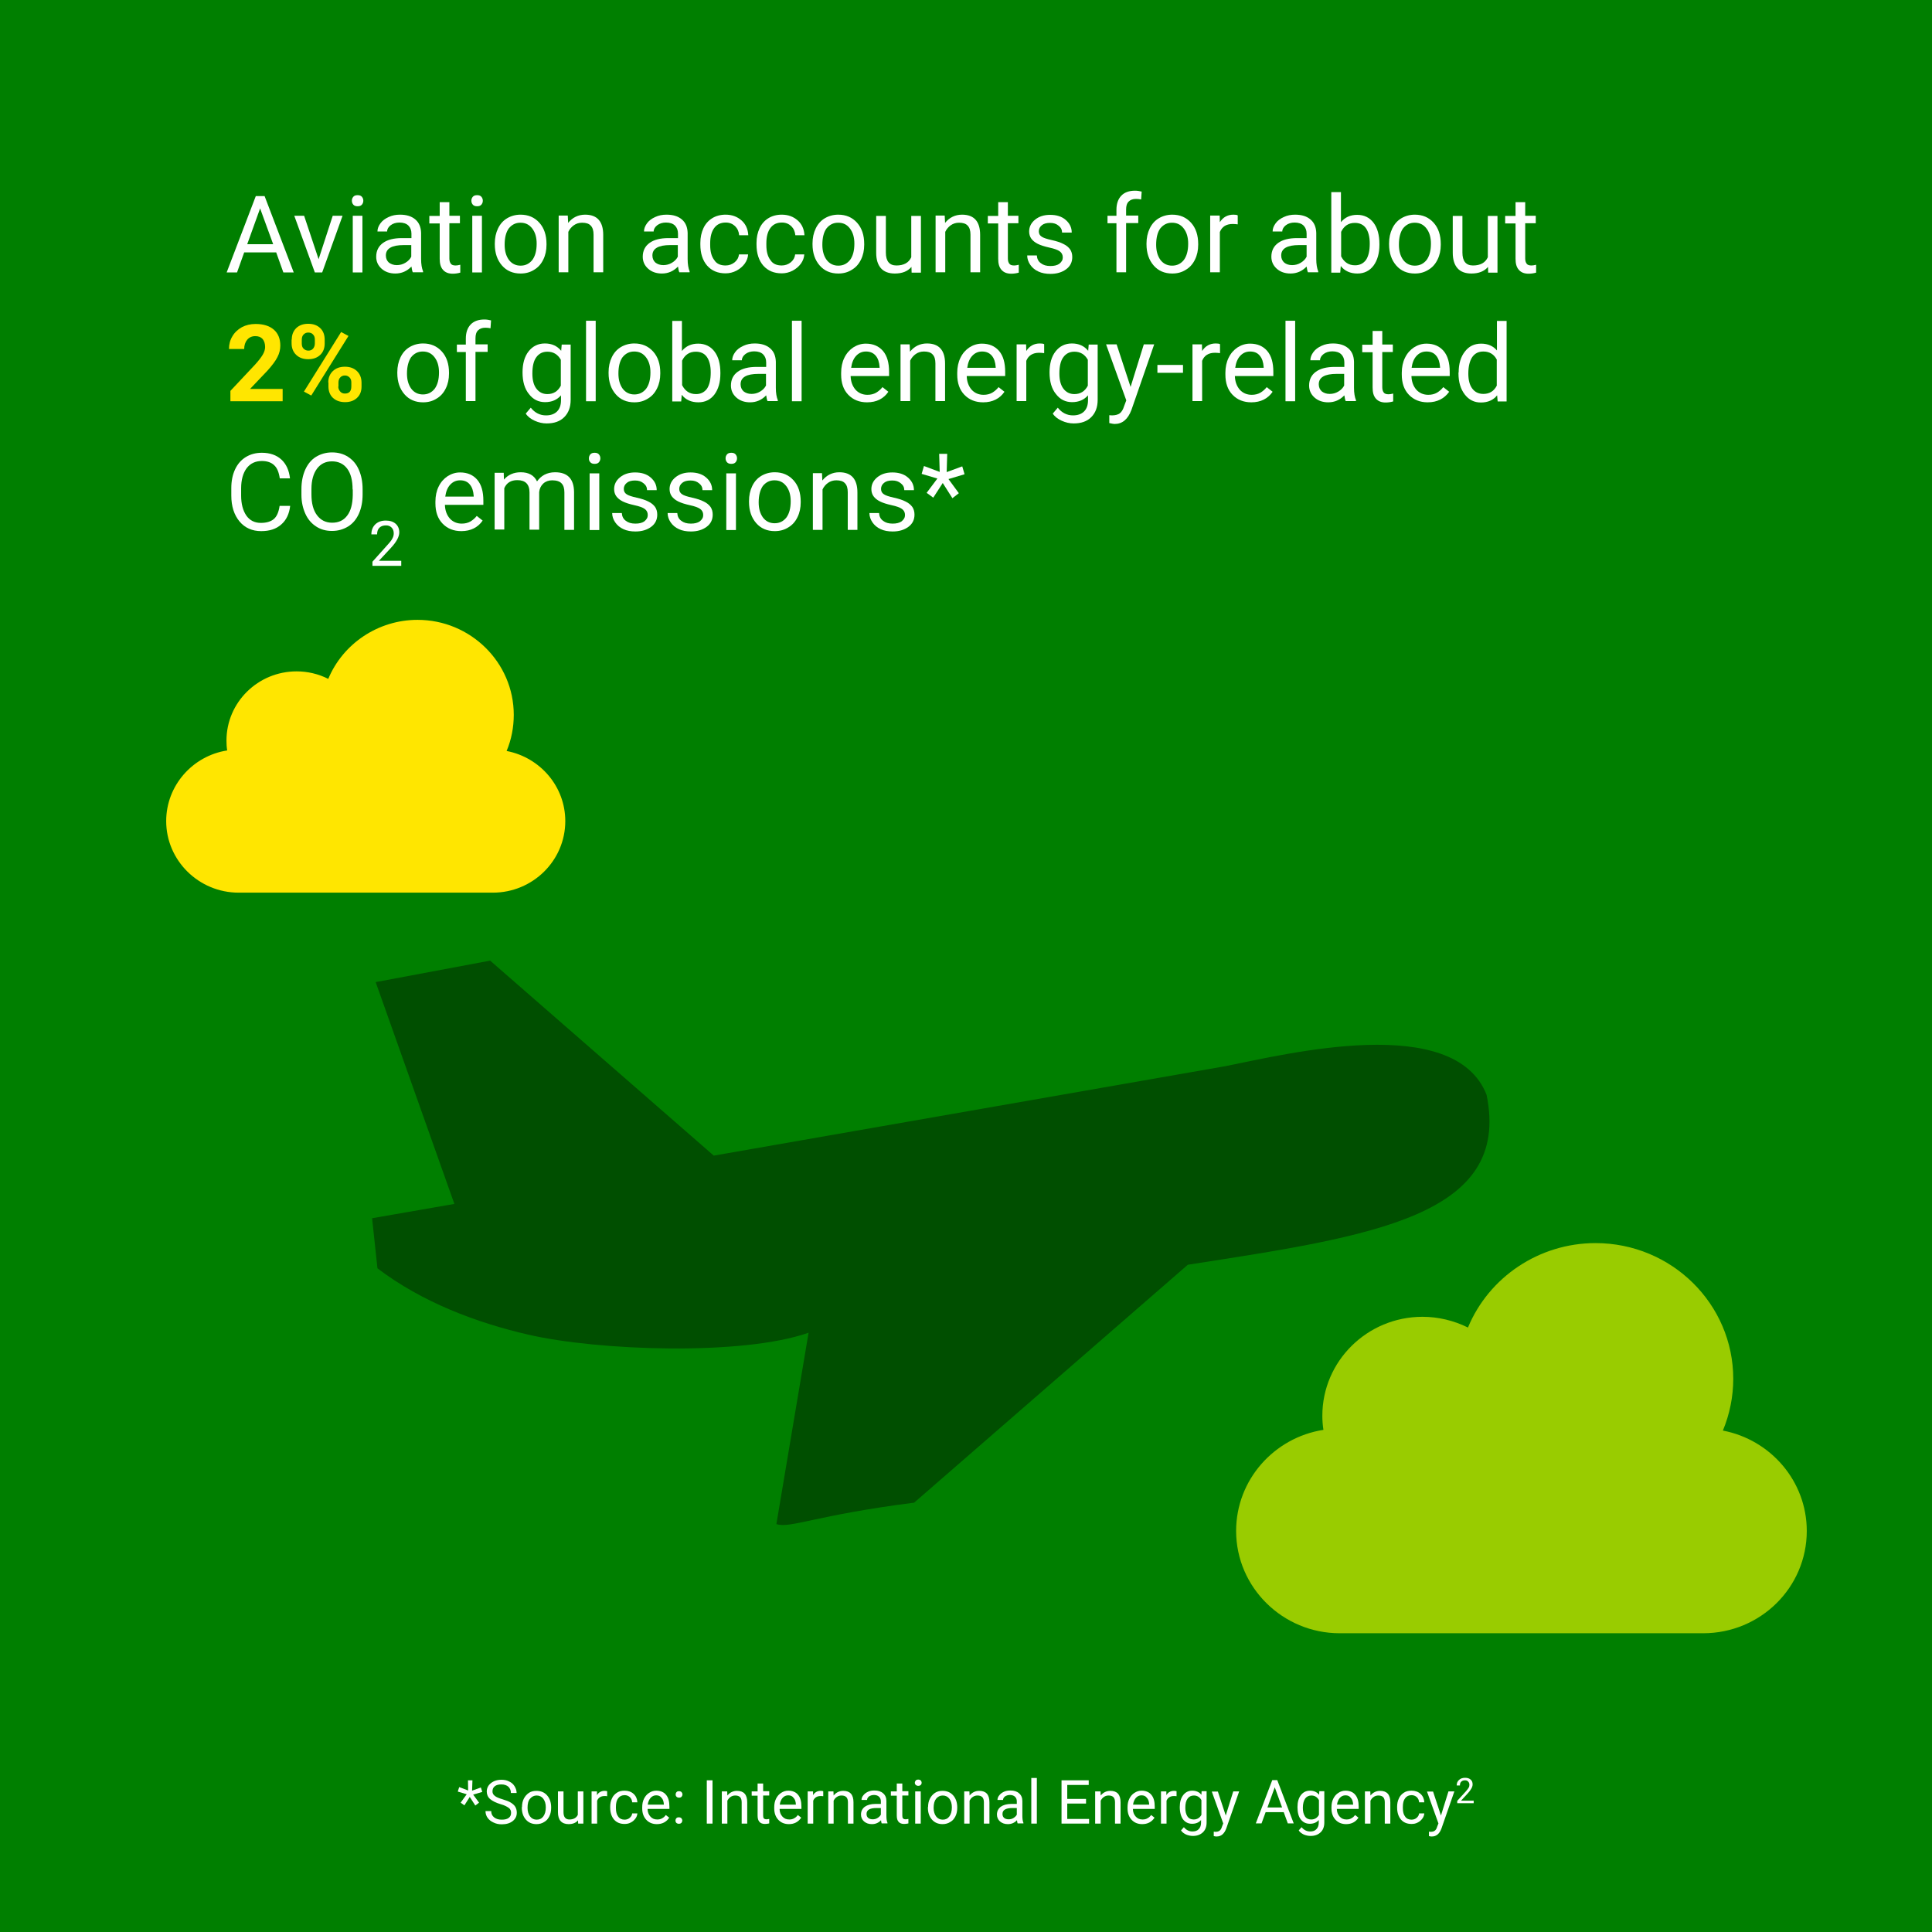 <?xml version="1.0" encoding="utf-8"?>
<!-- Generator: Adobe Illustrator 27.7.0, SVG Export Plug-In . SVG Version: 6.00 Build 0)  -->
<svg version="1.1" id="Layer_1" xmlns="http://www.w3.org/2000/svg" xmlns:xlink="http://www.w3.org/1999/xlink" x="0px" y="0px"
	 viewBox="0 0 1080 1080" style="enable-background:new 0 0 1080 1080;" xml:space="preserve">
<style type="text/css">
	.st0{fill:#007F00;}
	.st1{fill:#004F00;}
	.st2{fill:#99CC00;}
	.st3{fill:#FFE600;}
	.st4{fill:none;}
	.st5{fill:#FFFFFF;}
	.st6{fill:none;stroke:#99CC00;stroke-width:20;stroke-linecap:round;stroke-linejoin:round;}
	.st7{fill:#004F00;stroke:#004F00;stroke-width:20;stroke-linecap:round;stroke-linejoin:round;}
	.st8{fill:none;stroke:#99CC00;stroke-width:20.91;stroke-miterlimit:10;}
	.st9{fill:none;stroke:#009900;stroke-width:20;stroke-linecap:round;stroke-linejoin:round;}
	.st10{fill:none;stroke:#004F00;stroke-width:20;stroke-linecap:round;stroke-linejoin:round;}
	.st11{fill:#FEE600;}
</style>
<g>
	<rect class="st0" width="1080" height="1080"/>
</g>
<g>
	<rect x="125.9" y="107.3" class="st4" width="828.3" height="203.7"/>
	<path class="st5" d="M154.4,141.1h-17.9l-4,11.2h-5.8l16.3-42.7h4.9l16.3,42.7h-5.8L154.4,141.1z M138.2,136.5h14.5l-7.3-20
		L138.2,136.5z"/>
	<path class="st5" d="M178.1,144.9l7.9-24.3h5.5l-11.4,31.7H176l-11.5-31.7h5.5L178.1,144.9z"/>
	<path class="st5" d="M196.7,112.2c0-0.9,0.3-1.6,0.8-2.2c0.5-0.6,1.3-0.9,2.4-0.9s1.9,0.3,2.4,0.9c0.5,0.6,0.8,1.3,0.8,2.2
		s-0.3,1.6-0.8,2.2c-0.5,0.6-1.3,0.9-2.4,0.9s-1.9-0.3-2.4-0.9C197,113.8,196.7,113.1,196.7,112.2z M202.6,152.3h-5.4v-31.7h5.4
		V152.3z"/>
	<path class="st5" d="M230.8,152.3c-0.3-0.6-0.6-1.7-0.8-3.3c-2.5,2.6-5.5,3.9-9,3.9c-3.1,0-5.7-0.9-7.7-2.7c-2-1.8-3-4-3-6.7
		c0-3.3,1.3-5.9,3.8-7.7c2.5-1.8,6-2.7,10.6-2.7h5.3v-2.5c0-1.9-0.6-3.4-1.7-4.5c-1.1-1.1-2.8-1.7-5-1.7c-1.9,0-3.6,0.5-4.9,1.5
		c-1.3,1-2,2.2-2,3.5H211c0-1.6,0.6-3.1,1.7-4.6c1.1-1.5,2.6-2.6,4.6-3.5c1.9-0.9,4-1.3,6.3-1.3c3.7,0,6.5,0.9,8.6,2.7
		c2.1,1.8,3.1,4.3,3.2,7.5v14.6c0,2.9,0.4,5.2,1.1,6.9v0.5H230.8z M221.8,148.2c1.7,0,3.3-0.4,4.8-1.3s2.6-2,3.3-3.4v-6.5h-4.2
		c-6.6,0-10,1.9-10,5.8c0,1.7,0.6,3,1.7,4C218.6,147.7,220.1,148.2,221.8,148.2z"/>
	<path class="st5" d="M251.2,112.9v7.7h5.9v4.2h-5.9v19.7c0,1.3,0.3,2.2,0.8,2.9s1.4,1,2.7,1c0.6,0,1.5-0.1,2.6-0.4v4.4
		c-1.4,0.4-2.8,0.6-4.2,0.6c-2.4,0-4.2-0.7-5.5-2.2s-1.8-3.5-1.8-6.2v-19.7h-5.8v-4.2h5.8v-7.7H251.2z"/>
	<path class="st5" d="M263.5,112.2c0-0.9,0.3-1.6,0.8-2.2c0.5-0.6,1.3-0.9,2.4-0.9s1.9,0.3,2.4,0.9c0.5,0.6,0.8,1.3,0.8,2.2
		s-0.3,1.6-0.8,2.2c-0.5,0.6-1.3,0.9-2.4,0.9s-1.9-0.3-2.4-0.9C263.8,113.8,263.5,113.1,263.5,112.2z M269.4,152.3H264v-31.7h5.4
		V152.3z"/>
	<path class="st5" d="M276.6,136.1c0-3.1,0.6-5.9,1.8-8.4c1.2-2.5,2.9-4.4,5.1-5.7c2.2-1.3,4.7-2,7.5-2c4.3,0,7.8,1.5,10.5,4.5
		s4,7,4,11.9v0.4c0,3.1-0.6,5.9-1.8,8.3c-1.2,2.5-2.9,4.4-5.1,5.7c-2.2,1.4-4.7,2.1-7.6,2.1c-4.3,0-7.8-1.5-10.4-4.5s-4-6.9-4-11.9
		V136.1z M282.1,136.8c0,3.5,0.8,6.3,2.4,8.5c1.6,2.1,3.8,3.2,6.5,3.2c2.8,0,4.9-1.1,6.6-3.2c1.6-2.2,2.4-5.2,2.4-9.1
		c0-3.5-0.8-6.3-2.5-8.5c-1.7-2.2-3.8-3.2-6.6-3.2c-2.7,0-4.8,1.1-6.5,3.2C282.9,129.8,282.1,132.8,282.1,136.8z"/>
	<path class="st5" d="M317.4,120.6l0.2,4c2.4-3,5.6-4.6,9.5-4.6c6.7,0,10.1,3.8,10.1,11.3v20.9h-5.4v-21c0-2.3-0.5-4-1.6-5.1
		c-1-1.1-2.6-1.6-4.8-1.6c-1.8,0-3.3,0.5-4.6,1.4c-1.3,0.9-2.4,2.2-3.1,3.7v22.6h-5.4v-31.7H317.4z"/>
	<path class="st5" d="M379.8,152.3c-0.3-0.6-0.6-1.7-0.8-3.3c-2.5,2.6-5.5,3.9-9,3.9c-3.1,0-5.7-0.9-7.7-2.7c-2-1.8-3-4-3-6.7
		c0-3.3,1.3-5.9,3.8-7.7c2.5-1.8,6-2.7,10.6-2.7h5.3v-2.5c0-1.9-0.6-3.4-1.7-4.5c-1.1-1.1-2.8-1.7-5-1.7c-1.9,0-3.6,0.5-4.9,1.5
		c-1.3,1-2,2.2-2,3.5H360c0-1.6,0.6-3.1,1.7-4.6c1.1-1.5,2.6-2.6,4.6-3.5c1.9-0.9,4-1.3,6.3-1.3c3.7,0,6.5,0.9,8.6,2.7
		c2.1,1.8,3.1,4.3,3.2,7.5v14.6c0,2.9,0.4,5.2,1.1,6.9v0.5H379.8z M370.8,148.2c1.7,0,3.3-0.4,4.8-1.3s2.6-2,3.3-3.4v-6.5h-4.2
		c-6.6,0-10,1.9-10,5.8c0,1.7,0.6,3,1.7,4C367.6,147.7,369,148.2,370.8,148.2z"/>
	<path class="st5" d="M405.6,148.4c1.9,0,3.6-0.6,5.1-1.8c1.4-1.2,2.2-2.6,2.4-4.4h5.1c-0.1,1.8-0.7,3.5-1.9,5.2
		c-1.2,1.6-2.7,2.9-4.6,3.9c-1.9,1-4,1.5-6.1,1.5c-4.3,0-7.7-1.4-10.3-4.3c-2.5-2.9-3.8-6.8-3.8-11.8v-0.9c0-3.1,0.6-5.8,1.7-8.2
		c1.1-2.4,2.8-4.3,4.9-5.6c2.1-1.3,4.6-2,7.5-2c3.6,0,6.5,1.1,8.9,3.2c2.4,2.1,3.6,4.9,3.8,8.3h-5.1c-0.2-2.1-0.9-3.7-2.3-5.1
		c-1.4-1.3-3.1-2-5.2-2c-2.8,0-4.9,1-6.4,3c-1.5,2-2.3,4.8-2.3,8.6v1c0,3.7,0.8,6.5,2.3,8.4C400.6,147.5,402.8,148.4,405.6,148.4z"
		/>
	<path class="st5" d="M437,148.4c1.9,0,3.6-0.6,5.1-1.8c1.4-1.2,2.2-2.6,2.4-4.4h5.1c-0.1,1.8-0.7,3.5-1.9,5.2
		c-1.2,1.6-2.7,2.9-4.6,3.9c-1.9,1-4,1.5-6.1,1.5c-4.3,0-7.7-1.4-10.3-4.3c-2.5-2.9-3.8-6.8-3.8-11.8v-0.9c0-3.1,0.6-5.8,1.7-8.2
		c1.1-2.4,2.8-4.3,4.9-5.6c2.1-1.3,4.6-2,7.5-2c3.6,0,6.5,1.1,8.9,3.2c2.4,2.1,3.6,4.9,3.8,8.3h-5.1c-0.2-2.1-0.9-3.7-2.3-5.1
		c-1.4-1.3-3.1-2-5.2-2c-2.8,0-4.9,1-6.4,3c-1.5,2-2.3,4.8-2.3,8.6v1c0,3.7,0.8,6.5,2.3,8.4C432,147.5,434.2,148.4,437,148.4z"/>
	<path class="st5" d="M454.2,136.1c0-3.1,0.6-5.9,1.8-8.4c1.2-2.5,2.9-4.4,5.1-5.7c2.2-1.3,4.7-2,7.5-2c4.3,0,7.8,1.5,10.5,4.5
		s4,7,4,11.9v0.4c0,3.1-0.6,5.9-1.8,8.3c-1.2,2.5-2.9,4.4-5.1,5.7c-2.2,1.4-4.7,2.1-7.6,2.1c-4.3,0-7.8-1.5-10.4-4.5s-4-6.9-4-11.9
		V136.1z M459.7,136.8c0,3.5,0.8,6.3,2.4,8.5c1.6,2.1,3.8,3.2,6.5,3.2c2.8,0,4.9-1.1,6.6-3.2c1.6-2.2,2.4-5.2,2.4-9.1
		c0-3.5-0.8-6.3-2.5-8.5c-1.7-2.2-3.8-3.2-6.6-3.2c-2.7,0-4.8,1.1-6.5,3.2C460.5,129.8,459.7,132.8,459.7,136.8z"/>
	<path class="st5" d="M509.5,149.2c-2.1,2.5-5.2,3.7-9.3,3.7c-3.4,0-6-1-7.7-2.9c-1.8-2-2.7-4.9-2.7-8.7v-20.6h5.4v20.5
		c0,4.8,2,7.2,5.9,7.2c4.1,0,6.9-1.5,8.3-4.6v-23.1h5.4v31.7h-5.2L509.5,149.2z"/>
	<path class="st5" d="M528.1,120.6l0.2,4c2.4-3,5.6-4.6,9.5-4.6c6.7,0,10.1,3.8,10.1,11.3v20.9h-5.4v-21c0-2.3-0.5-4-1.6-5.1
		c-1-1.1-2.6-1.6-4.8-1.6c-1.8,0-3.3,0.5-4.6,1.4c-1.3,0.9-2.4,2.2-3.1,3.7v22.6H523v-31.7H528.1z"/>
	<path class="st5" d="M563.4,112.9v7.7h5.9v4.2h-5.9v19.7c0,1.3,0.3,2.2,0.8,2.9s1.4,1,2.7,1c0.6,0,1.5-0.1,2.6-0.4v4.4
		c-1.4,0.4-2.8,0.6-4.2,0.6c-2.4,0-4.2-0.7-5.5-2.2s-1.8-3.5-1.8-6.2v-19.7h-5.8v-4.2h5.8v-7.7H563.4z"/>
	<path class="st5" d="M594.1,143.9c0-1.5-0.6-2.6-1.7-3.4c-1.1-0.8-3-1.5-5.8-2.1c-2.7-0.6-4.9-1.3-6.5-2.1s-2.8-1.8-3.6-2.9
		c-0.8-1.1-1.2-2.5-1.2-4c0-2.6,1.1-4.8,3.3-6.6c2.2-1.8,5-2.7,8.4-2.7c3.6,0,6.5,0.9,8.7,2.8c2.2,1.9,3.4,4.2,3.4,7.1h-5.4
		c0-1.5-0.6-2.8-1.9-3.8c-1.3-1.1-2.8-1.6-4.8-1.6c-2,0-3.5,0.4-4.6,1.3c-1.1,0.9-1.7,2-1.7,3.4c0,1.3,0.5,2.3,1.6,3
		c1,0.7,2.9,1.3,5.6,1.9c2.7,0.6,4.9,1.3,6.6,2.2c1.7,0.8,2.9,1.9,3.7,3c0.8,1.2,1.2,2.6,1.2,4.3c0,2.8-1.1,5.1-3.4,6.8
		c-2.3,1.7-5.2,2.6-8.8,2.6c-2.5,0-4.8-0.4-6.7-1.3c-2-0.9-3.5-2.2-4.6-3.8c-1.1-1.6-1.7-3.4-1.7-5.2h5.4c0.1,1.8,0.8,3.3,2.2,4.3
		c1.4,1.1,3.1,1.6,5.4,1.6c2.1,0,3.7-0.4,4.9-1.2C593.5,146.4,594.1,145.3,594.1,143.9z"/>
	<path class="st5" d="M624.1,152.3v-27.5h-5v-4.2h5v-3.3c0-3.4,0.9-6,2.7-7.9c1.8-1.9,4.4-2.8,7.7-2.8c1.2,0,2.5,0.2,3.7,0.5
		l-0.3,4.4c-0.9-0.2-1.9-0.3-2.9-0.3c-1.8,0-3.1,0.5-4.1,1.5c-1,1-1.4,2.5-1.4,4.4v3.4h6.8v4.2h-6.8v27.5H624.1z"/>
	<path class="st5" d="M640.9,136.1c0-3.1,0.6-5.9,1.8-8.4c1.2-2.5,2.9-4.4,5.1-5.7c2.2-1.3,4.7-2,7.5-2c4.3,0,7.8,1.5,10.5,4.5
		s4,7,4,11.9v0.4c0,3.1-0.6,5.9-1.8,8.3c-1.2,2.5-2.9,4.4-5.1,5.7c-2.2,1.4-4.7,2.1-7.6,2.1c-4.3,0-7.8-1.5-10.4-4.5s-4-6.9-4-11.9
		V136.1z M646.3,136.8c0,3.5,0.8,6.3,2.4,8.5c1.6,2.1,3.8,3.2,6.5,3.2c2.8,0,4.9-1.1,6.6-3.2c1.6-2.2,2.4-5.2,2.4-9.1
		c0-3.5-0.8-6.3-2.5-8.5c-1.7-2.2-3.8-3.2-6.6-3.2c-2.7,0-4.8,1.1-6.5,3.2C647.1,129.8,646.3,132.8,646.3,136.8z"/>
	<path class="st5" d="M691.8,125.4c-0.8-0.1-1.7-0.2-2.7-0.2c-3.6,0-6,1.5-7.2,4.5v22.5h-5.4v-31.7h5.3l0.1,3.7
		c1.8-2.8,4.3-4.2,7.6-4.2c1.1,0,1.9,0.1,2.4,0.4V125.4z"/>
	<path class="st5" d="M731.2,152.3c-0.3-0.6-0.6-1.7-0.8-3.3c-2.5,2.6-5.5,3.9-9,3.9c-3.1,0-5.7-0.9-7.7-2.7c-2-1.8-3-4-3-6.7
		c0-3.3,1.3-5.9,3.8-7.7c2.5-1.8,6-2.7,10.6-2.7h5.3v-2.5c0-1.9-0.6-3.4-1.7-4.5c-1.1-1.1-2.8-1.7-5-1.7c-1.9,0-3.6,0.5-4.9,1.5
		c-1.3,1-2,2.2-2,3.5h-5.4c0-1.6,0.6-3.1,1.7-4.6c1.1-1.5,2.6-2.6,4.6-3.5c1.9-0.9,4-1.3,6.3-1.3c3.7,0,6.5,0.9,8.6,2.7
		c2.1,1.8,3.1,4.3,3.2,7.5v14.6c0,2.9,0.4,5.2,1.1,6.9v0.5H731.2z M722.3,148.2c1.7,0,3.3-0.4,4.8-1.3s2.6-2,3.3-3.4v-6.5h-4.2
		c-6.6,0-10,1.9-10,5.8c0,1.7,0.6,3,1.7,4C719,147.7,720.5,148.2,722.3,148.2z"/>
	<path class="st5" d="M771.1,136.8c0,4.8-1.1,8.7-3.3,11.7c-2.2,2.9-5.2,4.4-9,4.4c-4,0-7.1-1.4-9.3-4.2l-0.3,3.7h-5v-45h5.4v16.8
		c2.2-2.7,5.2-4.1,9.1-4.1c3.8,0,6.9,1.5,9.1,4.4c2.2,2.9,3.3,6.9,3.3,12V136.8z M765.7,136.2c0-3.7-0.7-6.5-2.1-8.6
		c-1.4-2-3.5-3-6.2-3c-3.6,0-6.1,1.7-7.7,5v13.7c1.7,3.3,4.2,5,7.8,5c2.6,0,4.6-1,6.1-3C765,143.2,765.7,140.2,765.7,136.2z"/>
	<path class="st5" d="M776.5,136.1c0-3.1,0.6-5.9,1.8-8.4c1.2-2.5,2.9-4.4,5.1-5.7c2.2-1.3,4.7-2,7.5-2c4.3,0,7.8,1.5,10.5,4.5
		s4,7,4,11.9v0.4c0,3.1-0.6,5.9-1.8,8.3c-1.2,2.5-2.9,4.4-5.1,5.7c-2.2,1.4-4.7,2.1-7.6,2.1c-4.3,0-7.8-1.5-10.4-4.5s-4-6.9-4-11.9
		V136.1z M782,136.8c0,3.5,0.8,6.3,2.4,8.5c1.6,2.1,3.8,3.2,6.5,3.2c2.8,0,4.9-1.1,6.6-3.2c1.6-2.2,2.4-5.2,2.4-9.1
		c0-3.5-0.8-6.3-2.5-8.5c-1.7-2.2-3.8-3.2-6.6-3.2c-2.7,0-4.8,1.1-6.5,3.2C782.8,129.8,782,132.8,782,136.8z"/>
	<path class="st5" d="M831.8,149.2c-2.1,2.5-5.2,3.7-9.3,3.7c-3.4,0-6-1-7.7-2.9c-1.8-2-2.7-4.9-2.7-8.7v-20.6h5.4v20.5
		c0,4.8,2,7.2,5.9,7.2c4.1,0,6.9-1.5,8.3-4.6v-23.1h5.4v31.7h-5.2L831.8,149.2z"/>
	<path class="st5" d="M852.6,112.9v7.7h5.9v4.2h-5.9v19.7c0,1.3,0.3,2.2,0.8,2.9s1.4,1,2.7,1c0.6,0,1.5-0.1,2.6-0.4v4.4
		c-1.4,0.4-2.8,0.6-4.2,0.6c-2.4,0-4.2-0.7-5.5-2.2s-1.8-3.5-1.8-6.2v-19.7h-5.8v-4.2h5.8v-7.7H852.6z"/>
	<path class="st3" d="M158,224.3h-29.2v-5.8l13.8-14.7c1.9-2.1,3.3-3.9,4.2-5.4c0.9-1.5,1.4-3,1.4-4.4c0-1.9-0.5-3.4-1.4-4.5
		c-1-1.1-2.3-1.6-4.1-1.6c-1.9,0-3.4,0.7-4.5,2c-1.1,1.3-1.7,3.1-1.7,5.2h-8.5c0-2.6,0.6-5,1.9-7.1c1.2-2.1,3-3.8,5.3-5.1
		c2.3-1.2,4.8-1.8,7.7-1.8c4.4,0,7.8,1.1,10.2,3.2s3.6,5.1,3.6,8.9c0,2.1-0.5,4.3-1.6,6.4c-1.1,2.2-3,4.7-5.6,7.6l-9.7,10.2H158
		V224.3z"/>
	<path class="st3" d="M163.1,189.8c0-2.6,0.8-4.7,2.5-6.4c1.7-1.6,3.9-2.4,6.7-2.4c2.8,0,5,0.8,6.7,2.4s2.5,3.8,2.5,6.5v2.1
		c0,2.6-0.8,4.8-2.5,6.4c-1.7,1.6-3.9,2.4-6.7,2.4c-2.8,0-5-0.8-6.7-2.4c-1.7-1.6-2.6-3.8-2.6-6.5V189.8z M168.7,192.1
		c0,1.2,0.3,2.1,1,2.8c0.7,0.7,1.6,1.1,2.7,1.1c1.1,0,2-0.4,2.6-1.1c0.6-0.7,1-1.7,1-2.9v-2.2c0-1.2-0.3-2.1-1-2.8
		c-0.6-0.7-1.5-1.1-2.7-1.1c-1.1,0-1.9,0.4-2.6,1.1c-0.7,0.7-1,1.7-1,3V192.1z M174,221.1l-4.1-2.2l20.8-33.3l4.1,2.2L174,221.1z
		 M183.5,213.8c0-2.6,0.9-4.8,2.6-6.4c1.7-1.6,3.9-2.4,6.7-2.4c2.8,0,5,0.8,6.7,2.4c1.7,1.6,2.6,3.8,2.6,6.6v2.1
		c0,2.6-0.8,4.7-2.5,6.3c-1.7,1.6-3.9,2.4-6.7,2.4c-2.8,0-5.1-0.8-6.8-2.4c-1.7-1.6-2.5-3.8-2.5-6.4V213.8z M189.1,216.1
		c0,1.1,0.4,2,1.1,2.8s1.6,1.1,2.6,1.1c2.4,0,3.6-1.3,3.6-4v-2.2c0-1.2-0.3-2.1-1-2.8c-0.7-0.7-1.5-1.1-2.6-1.1
		c-1.1,0-2,0.4-2.6,1.1c-0.7,0.7-1,1.7-1,2.9V216.1z"/>
	<path class="st5" d="M222.1,208.1c0-3.1,0.6-5.9,1.8-8.4c1.2-2.5,2.9-4.4,5.1-5.7c2.2-1.3,4.7-2,7.5-2c4.3,0,7.8,1.5,10.5,4.5
		s4,7,4,11.9v0.4c0,3.1-0.6,5.9-1.8,8.3c-1.2,2.5-2.9,4.4-5.1,5.7c-2.2,1.4-4.7,2.1-7.6,2.1c-4.3,0-7.8-1.5-10.4-4.5s-4-6.9-4-11.9
		V208.1z M227.5,208.8c0,3.5,0.8,6.3,2.4,8.5c1.6,2.1,3.8,3.2,6.5,3.2c2.8,0,4.9-1.1,6.6-3.2c1.6-2.2,2.4-5.2,2.4-9.1
		c0-3.5-0.8-6.3-2.5-8.5c-1.7-2.2-3.8-3.2-6.6-3.2c-2.7,0-4.8,1.1-6.5,3.2C228.4,201.8,227.5,204.8,227.5,208.8z"/>
	<path class="st5" d="M260.4,224.3v-27.5h-5v-4.2h5v-3.3c0-3.4,0.9-6,2.7-7.9c1.8-1.9,4.4-2.8,7.7-2.8c1.2,0,2.5,0.2,3.7,0.5
		l-0.3,4.4c-0.9-0.2-1.9-0.3-2.9-0.3c-1.8,0-3.1,0.5-4.1,1.5c-1,1-1.4,2.5-1.4,4.4v3.4h6.8v4.2h-6.8v27.5H260.4z"/>
	<path class="st5" d="M292.1,208.2c0-4.9,1.1-8.9,3.4-11.8c2.3-2.9,5.3-4.4,9.1-4.4c3.9,0,6.9,1.4,9.1,4.1l0.3-3.5h5v30.9
		c0,4.1-1.2,7.3-3.6,9.7c-2.4,2.4-5.7,3.5-9.8,3.5c-2.3,0-4.5-0.5-6.7-1.5c-2.2-1-3.9-2.3-5-4l2.8-3.3c2.3,2.9,5.2,4.3,8.5,4.3
		c2.6,0,4.7-0.7,6.2-2.2c1.5-1.5,2.2-3.6,2.2-6.3v-2.7c-2.2,2.5-5.1,3.8-8.9,3.8c-3.7,0-6.7-1.5-9-4.5
		C293.3,217.4,292.1,213.3,292.1,208.2z M297.6,208.8c0,3.6,0.7,6.4,2.2,8.4c1.5,2,3.5,3.1,6.2,3.1c3.4,0,5.9-1.6,7.5-4.7v-14.5
		c-1.7-3-4.2-4.5-7.5-4.5c-2.6,0-4.7,1-6.2,3.1C298.3,201.7,297.6,204.8,297.6,208.8z"/>
	<path class="st5" d="M333,224.3h-5.4v-45h5.4V224.3z"/>
	<path class="st5" d="M340.2,208.1c0-3.1,0.6-5.9,1.8-8.4c1.2-2.5,2.9-4.4,5.1-5.7c2.2-1.3,4.7-2,7.5-2c4.3,0,7.8,1.5,10.5,4.5
		s4,7,4,11.9v0.4c0,3.1-0.6,5.9-1.8,8.3c-1.2,2.5-2.9,4.4-5.1,5.7c-2.2,1.4-4.7,2.1-7.6,2.1c-4.3,0-7.8-1.5-10.4-4.5s-4-6.9-4-11.9
		V208.1z M345.7,208.8c0,3.5,0.8,6.3,2.4,8.5c1.6,2.1,3.8,3.2,6.5,3.2c2.8,0,4.9-1.1,6.6-3.2c1.6-2.2,2.4-5.2,2.4-9.1
		c0-3.5-0.8-6.3-2.5-8.5c-1.7-2.2-3.8-3.2-6.6-3.2c-2.7,0-4.8,1.1-6.5,3.2C346.5,201.8,345.7,204.8,345.7,208.8z"/>
	<path class="st5" d="M402.7,208.8c0,4.8-1.1,8.7-3.3,11.7c-2.2,2.9-5.2,4.4-9,4.4c-4,0-7.1-1.4-9.3-4.2l-0.3,3.7h-5v-45h5.4v16.8
		c2.2-2.7,5.2-4.1,9.1-4.1c3.8,0,6.9,1.5,9.1,4.4c2.2,2.9,3.3,6.9,3.3,12V208.8z M397.3,208.2c0-3.7-0.7-6.5-2.1-8.6
		c-1.4-2-3.5-3-6.2-3c-3.6,0-6.1,1.7-7.7,5v13.7c1.7,3.3,4.2,5,7.8,5c2.6,0,4.6-1,6.1-3C396.6,215.2,397.3,212.2,397.3,208.2z"/>
	<path class="st5" d="M429.1,224.3c-0.3-0.6-0.6-1.7-0.8-3.3c-2.5,2.6-5.5,3.9-9,3.9c-3.1,0-5.7-0.9-7.7-2.7c-2-1.8-3-4-3-6.7
		c0-3.3,1.3-5.9,3.8-7.7c2.5-1.8,6-2.7,10.6-2.7h5.3v-2.5c0-1.9-0.6-3.4-1.7-4.5c-1.1-1.1-2.8-1.7-5-1.7c-1.9,0-3.6,0.5-4.9,1.5
		c-1.3,1-2,2.2-2,3.5h-5.4c0-1.6,0.6-3.1,1.7-4.6c1.1-1.5,2.6-2.6,4.6-3.5c1.9-0.9,4-1.3,6.3-1.3c3.7,0,6.5,0.9,8.6,2.7
		c2.1,1.8,3.1,4.3,3.2,7.5v14.6c0,2.9,0.4,5.2,1.1,6.9v0.5H429.1z M420.1,220.2c1.7,0,3.3-0.4,4.8-1.3s2.6-2,3.3-3.4v-6.5H424
		c-6.6,0-10,1.9-10,5.8c0,1.7,0.6,3,1.7,4C416.9,219.7,418.3,220.2,420.1,220.2z"/>
	<path class="st5" d="M448.1,224.3h-5.4v-45h5.4V224.3z"/>
	<path class="st5" d="M484.7,224.9c-4.3,0-7.8-1.4-10.5-4.2c-2.7-2.8-4-6.6-4-11.3v-1c0-3.1,0.6-6,1.8-8.4c1.2-2.5,2.9-4.4,5-5.8
		c2.2-1.4,4.5-2.1,7-2.1c4.1,0,7.3,1.4,9.6,4.1c2.3,2.7,3.4,6.6,3.4,11.7v2.3h-21.5c0.1,3.1,1,5.6,2.7,7.6c1.7,1.9,4,2.9,6.7,2.9
		c1.9,0,3.5-0.4,4.9-1.2c1.3-0.8,2.5-1.8,3.5-3.1l3.3,2.6C494,222.8,490.1,224.9,484.7,224.9z M484.1,196.5c-2.2,0-4,0.8-5.5,2.4
		c-1.5,1.6-2.4,3.8-2.8,6.7h15.9v-0.4c-0.2-2.8-0.9-4.9-2.2-6.4C488.1,197.2,486.3,196.5,484.1,196.5z"/>
	<path class="st5" d="M508.5,192.6l0.2,4c2.4-3,5.6-4.6,9.5-4.6c6.7,0,10.1,3.8,10.1,11.3v20.9h-5.4v-21c0-2.3-0.5-4-1.6-5.1
		c-1-1.1-2.6-1.6-4.8-1.6c-1.8,0-3.3,0.5-4.6,1.4c-1.3,0.9-2.4,2.2-3.1,3.7v22.6h-5.4v-31.7H508.5z"/>
	<path class="st5" d="M549.6,224.9c-4.3,0-7.8-1.4-10.5-4.2c-2.7-2.8-4-6.6-4-11.3v-1c0-3.1,0.6-6,1.8-8.4c1.2-2.5,2.9-4.4,5-5.8
		c2.2-1.4,4.5-2.1,7-2.1c4.1,0,7.3,1.4,9.6,4.1c2.3,2.7,3.4,6.6,3.4,11.7v2.3h-21.5c0.1,3.1,1,5.6,2.7,7.6c1.7,1.9,4,2.9,6.7,2.9
		c1.9,0,3.5-0.4,4.9-1.2c1.3-0.8,2.5-1.8,3.5-3.1l3.3,2.6C558.9,222.8,554.9,224.9,549.6,224.9z M549,196.5c-2.2,0-4,0.8-5.5,2.4
		c-1.5,1.6-2.4,3.8-2.8,6.7h15.9v-0.4c-0.2-2.8-0.9-4.9-2.2-6.4C553,197.2,551.2,196.5,549,196.5z"/>
	<path class="st5" d="M583.6,197.4c-0.8-0.1-1.7-0.2-2.7-0.2c-3.6,0-6,1.5-7.2,4.5v22.5h-5.4v-31.7h5.3l0.1,3.7
		c1.8-2.8,4.3-4.2,7.6-4.2c1.1,0,1.9,0.1,2.4,0.4V197.4z"/>
	<path class="st5" d="M586.7,208.2c0-4.9,1.1-8.9,3.4-11.8c2.3-2.9,5.3-4.4,9.1-4.4c3.9,0,6.9,1.4,9.1,4.1l0.3-3.5h5v30.9
		c0,4.1-1.2,7.3-3.6,9.7c-2.4,2.4-5.7,3.5-9.8,3.5c-2.3,0-4.5-0.5-6.7-1.5c-2.2-1-3.9-2.3-5-4l2.8-3.3c2.3,2.9,5.2,4.3,8.5,4.3
		c2.6,0,4.7-0.7,6.2-2.2c1.5-1.5,2.2-3.6,2.2-6.3v-2.7c-2.2,2.5-5.1,3.8-8.9,3.8c-3.7,0-6.7-1.5-9-4.5
		C587.9,217.4,586.7,213.3,586.7,208.2z M592.2,208.8c0,3.6,0.7,6.4,2.2,8.4c1.5,2,3.5,3.1,6.2,3.1c3.4,0,5.9-1.6,7.5-4.7v-14.5
		c-1.7-3-4.2-4.5-7.5-4.5c-2.6,0-4.7,1-6.2,3.1C592.9,201.7,592.2,204.8,592.2,208.8z"/>
	<path class="st5" d="M632,216.3l7.4-23.8h5.8l-12.7,36.6c-2,5.3-5.1,7.9-9.4,7.9l-1-0.1l-2-0.4v-4.4l1.5,0.1c1.8,0,3.3-0.4,4.3-1.1
		c1-0.7,1.9-2.1,2.5-4.1l1.2-3.2l-11.3-31.3h5.9L632,216.3z"/>
	<path class="st5" d="M661.3,208.4H647V204h14.3V208.4z"/>
	<path class="st5" d="M681.9,197.4c-0.8-0.1-1.7-0.2-2.7-0.2c-3.6,0-6,1.5-7.2,4.5v22.5h-5.4v-31.7h5.3l0.1,3.7
		c1.8-2.8,4.3-4.2,7.6-4.2c1.1,0,1.9,0.1,2.4,0.4V197.4z"/>
	<path class="st5" d="M699.5,224.9c-4.3,0-7.8-1.4-10.5-4.2c-2.7-2.8-4-6.6-4-11.3v-1c0-3.1,0.6-6,1.8-8.4c1.2-2.5,2.9-4.4,5-5.8
		c2.2-1.4,4.5-2.1,7-2.1c4.1,0,7.3,1.4,9.6,4.1c2.3,2.7,3.4,6.6,3.4,11.7v2.3h-21.5c0.1,3.1,1,5.6,2.7,7.6c1.7,1.9,4,2.9,6.7,2.9
		c1.9,0,3.5-0.4,4.9-1.2c1.3-0.8,2.5-1.8,3.5-3.1l3.3,2.6C708.8,222.8,704.8,224.9,699.5,224.9z M698.8,196.5c-2.2,0-4,0.8-5.5,2.4
		c-1.5,1.6-2.4,3.8-2.8,6.7h15.9v-0.4c-0.2-2.8-0.9-4.9-2.2-6.4C702.9,197.2,701.1,196.5,698.8,196.5z"/>
	<path class="st5" d="M724,224.3h-5.4v-45h5.4V224.3z"/>
	<path class="st5" d="M752.3,224.3c-0.3-0.6-0.6-1.7-0.8-3.3c-2.5,2.6-5.5,3.9-9,3.9c-3.1,0-5.7-0.9-7.7-2.7c-2-1.8-3-4-3-6.7
		c0-3.3,1.3-5.9,3.8-7.7c2.5-1.8,6-2.7,10.6-2.7h5.3v-2.5c0-1.9-0.6-3.4-1.7-4.5c-1.1-1.1-2.8-1.7-5-1.7c-1.9,0-3.6,0.5-4.9,1.5
		c-1.3,1-2,2.2-2,3.5h-5.4c0-1.6,0.6-3.1,1.7-4.6c1.1-1.5,2.6-2.6,4.6-3.5c1.9-0.9,4-1.3,6.3-1.3c3.7,0,6.5,0.9,8.6,2.7
		c2.1,1.8,3.1,4.3,3.2,7.5v14.6c0,2.9,0.4,5.2,1.1,6.9v0.5H752.3z M743.3,220.2c1.7,0,3.3-0.4,4.8-1.3s2.6-2,3.3-3.4v-6.5h-4.2
		c-6.6,0-10,1.9-10,5.8c0,1.7,0.6,3,1.7,4C740.1,219.7,741.5,220.2,743.3,220.2z"/>
	<path class="st5" d="M772.7,184.9v7.7h5.9v4.2h-5.9v19.7c0,1.3,0.3,2.2,0.8,2.9s1.4,1,2.7,1c0.6,0,1.5-0.1,2.6-0.4v4.4
		c-1.4,0.4-2.8,0.6-4.2,0.6c-2.4,0-4.2-0.7-5.5-2.2s-1.8-3.5-1.8-6.2v-19.7h-5.8v-4.2h5.8v-7.7H772.7z"/>
	<path class="st5" d="M798.1,224.9c-4.3,0-7.8-1.4-10.5-4.2c-2.7-2.8-4-6.6-4-11.3v-1c0-3.1,0.6-6,1.8-8.4c1.2-2.5,2.9-4.4,5-5.8
		c2.2-1.4,4.5-2.1,7-2.1c4.1,0,7.3,1.4,9.6,4.1c2.3,2.7,3.4,6.6,3.4,11.7v2.3H789c0.1,3.1,1,5.6,2.7,7.6c1.7,1.9,4,2.9,6.7,2.9
		c1.9,0,3.5-0.4,4.9-1.2c1.3-0.8,2.5-1.8,3.5-3.1l3.3,2.6C807.4,222.8,803.4,224.9,798.1,224.9z M797.4,196.5c-2.2,0-4,0.8-5.5,2.4
		c-1.5,1.6-2.4,3.8-2.8,6.7H805v-0.4c-0.2-2.8-0.9-4.9-2.2-6.4C801.5,197.2,799.7,196.5,797.4,196.5z"/>
	<path class="st5" d="M815.4,208.2c0-4.9,1.2-8.8,3.5-11.7c2.3-3,5.3-4.4,9.1-4.4c3.7,0,6.7,1.3,8.8,3.8v-16.5h5.4v45h-5l-0.3-3.4
		c-2.2,2.7-5.2,4-9.1,4c-3.7,0-6.7-1.5-9-4.5c-2.3-3-3.5-6.9-3.5-11.8V208.2z M820.8,208.8c0,3.6,0.7,6.4,2.2,8.4c1.5,2,3.5,3,6.2,3
		c3.4,0,5.9-1.5,7.5-4.6v-14.6c-1.6-3-4.1-4.5-7.5-4.5c-2.7,0-4.7,1-6.2,3.1C821.6,201.7,820.8,204.8,820.8,208.8z"/>
	<path class="st5" d="M162.2,282.8c-0.5,4.5-2.2,8-5,10.4c-2.8,2.5-6.5,3.7-11.2,3.7c-5,0-9.1-1.8-12.1-5.4c-3-3.6-4.6-8.4-4.6-14.5
		v-4.1c0-4,0.7-7.5,2.1-10.5c1.4-3,3.4-5.3,6-6.9c2.6-1.6,5.6-2.4,9-2.4c4.5,0,8.2,1.3,10.9,3.8c2.7,2.5,4.3,6,4.8,10.5h-5.7
		c-0.5-3.4-1.5-5.9-3.2-7.4c-1.6-1.5-3.9-2.3-6.8-2.3c-3.6,0-6.4,1.3-8.5,4c-2,2.7-3.1,6.4-3.1,11.3v4.1c0,4.6,1,8.3,2.9,11.1
		c1.9,2.7,4.6,4.1,8.1,4.1c3.1,0,5.5-0.7,7.2-2.1c1.7-1.4,2.8-3.9,3.3-7.4H162.2z"/>
	<path class="st5" d="M202.7,276.3c0,4.2-0.7,7.8-2.1,10.9c-1.4,3.1-3.4,5.5-6,7.1s-5.6,2.5-9,2.5c-3.4,0-6.3-0.8-8.9-2.5
		c-2.6-1.7-4.6-4-6-7.1c-1.4-3.1-2.2-6.6-2.2-10.6v-3.1c0-4.1,0.7-7.7,2.1-10.9c1.4-3.1,3.4-5.6,6-7.2s5.6-2.5,9-2.5
		c3.4,0,6.4,0.8,9,2.5c2.6,1.7,4.6,4,6,7.2s2.1,6.8,2.1,10.9V276.3z M197.1,273.6c0-5.1-1-8.9-3-11.6c-2-2.7-4.9-4.1-8.5-4.1
		c-3.6,0-6.4,1.4-8.4,4.1c-2,2.7-3.1,6.5-3.1,11.3v3.1c0,4.9,1,8.8,3.1,11.6c2.1,2.8,4.9,4.2,8.5,4.2c3.6,0,6.4-1.3,8.4-4
		c2-2.6,3-6.4,3.1-11.4V273.6z"/>
	<path class="st5" d="M224.5,316.3h-16.3V314l8.6-9.6c1.3-1.4,2.2-2.6,2.6-3.5c0.5-0.9,0.7-1.8,0.7-2.8c0-1.3-0.4-2.4-1.2-3.2
		c-0.8-0.8-1.8-1.2-3.1-1.2c-1.6,0-2.8,0.4-3.7,1.3c-0.9,0.9-1.3,2.1-1.3,3.7h-3.2c0-2.3,0.7-4.1,2.2-5.6c1.5-1.4,3.4-2.1,5.9-2.1
		c2.3,0,4.1,0.6,5.5,1.8c1.3,1.2,2,2.8,2,4.8c0,2.4-1.6,5.4-4.7,8.7l-6.7,7.2h12.5V316.3z"/>
	<path class="st5" d="M257.9,296.9c-4.3,0-7.8-1.4-10.5-4.2c-2.7-2.8-4-6.6-4-11.3v-1c0-3.1,0.6-6,1.8-8.4c1.2-2.5,2.9-4.4,5-5.8
		c2.2-1.4,4.5-2.1,7-2.1c4.1,0,7.3,1.4,9.6,4.1c2.3,2.7,3.4,6.6,3.4,11.7v2.3h-21.5c0.1,3.1,1,5.6,2.7,7.6c1.7,1.9,4,2.9,6.7,2.9
		c1.9,0,3.5-0.4,4.9-1.2c1.3-0.8,2.5-1.8,3.5-3.1l3.3,2.6C267.2,294.8,263.2,296.9,257.9,296.9z M257.2,268.5c-2.2,0-4,0.8-5.5,2.4
		c-1.5,1.6-2.4,3.8-2.8,6.7h15.9v-0.4c-0.2-2.8-0.9-4.9-2.2-6.4C261.3,269.2,259.5,268.5,257.2,268.5z"/>
	<path class="st5" d="M281.6,264.6l0.1,3.5c2.3-2.7,5.5-4.1,9.4-4.1c4.4,0,7.5,1.7,9.1,5.1c1.1-1.5,2.4-2.8,4.1-3.7
		c1.7-0.9,3.7-1.4,6-1.4c7,0,10.5,3.7,10.6,11v21.2h-5.4v-20.9c0-2.3-0.5-4-1.6-5.1c-1-1.1-2.8-1.7-5.2-1.7c-2,0-3.7,0.6-5,1.8
		c-1.3,1.2-2.1,2.8-2.3,4.8v21H296v-20.8c0-4.6-2.3-6.9-6.8-6.9c-3.6,0-6,1.5-7.3,4.5v23.1h-5.4v-31.7H281.6z"/>
	<path class="st5" d="M329.2,256.2c0-0.9,0.3-1.6,0.8-2.2c0.5-0.6,1.3-0.9,2.4-0.9s1.9,0.3,2.4,0.9c0.5,0.6,0.8,1.3,0.8,2.2
		s-0.3,1.6-0.8,2.2c-0.5,0.6-1.3,0.9-2.4,0.9s-1.9-0.3-2.4-0.9C329.4,257.8,329.2,257.1,329.2,256.2z M335,296.3h-5.4v-31.7h5.4
		V296.3z"/>
	<path class="st5" d="M362.1,287.9c0-1.5-0.6-2.6-1.7-3.4c-1.1-0.8-3-1.5-5.8-2.1c-2.7-0.6-4.9-1.3-6.5-2.1s-2.8-1.8-3.6-2.9
		c-0.8-1.1-1.2-2.5-1.2-4c0-2.6,1.1-4.8,3.3-6.6c2.2-1.8,5-2.7,8.4-2.7c3.6,0,6.5,0.9,8.7,2.8c2.2,1.9,3.4,4.2,3.4,7.1h-5.4
		c0-1.5-0.6-2.8-1.9-3.8c-1.3-1.1-2.8-1.6-4.8-1.6c-2,0-3.5,0.4-4.6,1.3c-1.1,0.9-1.7,2-1.7,3.4c0,1.3,0.5,2.3,1.6,3
		c1,0.7,2.9,1.3,5.6,1.9c2.7,0.6,4.9,1.3,6.6,2.2c1.7,0.8,2.9,1.9,3.7,3c0.8,1.2,1.2,2.6,1.2,4.3c0,2.8-1.1,5.1-3.4,6.8
		c-2.3,1.7-5.2,2.6-8.8,2.6c-2.5,0-4.8-0.4-6.7-1.3c-2-0.9-3.5-2.2-4.6-3.8c-1.1-1.6-1.7-3.4-1.7-5.2h5.4c0.1,1.8,0.8,3.3,2.2,4.3
		c1.4,1.1,3.1,1.6,5.4,1.6c2.1,0,3.7-0.4,4.9-1.2C361.5,290.4,362.1,289.3,362.1,287.9z"/>
	<path class="st5" d="M393.1,287.9c0-1.5-0.6-2.6-1.7-3.4c-1.1-0.8-3-1.5-5.8-2.1c-2.7-0.6-4.9-1.3-6.5-2.1s-2.8-1.8-3.6-2.9
		c-0.8-1.1-1.2-2.5-1.2-4c0-2.6,1.1-4.8,3.3-6.6c2.2-1.8,5-2.7,8.4-2.7c3.6,0,6.5,0.9,8.7,2.8c2.2,1.9,3.4,4.2,3.4,7.1h-5.4
		c0-1.5-0.6-2.8-1.9-3.8c-1.3-1.1-2.8-1.6-4.8-1.6c-2,0-3.5,0.4-4.6,1.3c-1.1,0.9-1.7,2-1.7,3.4c0,1.3,0.5,2.3,1.6,3
		c1,0.7,2.9,1.3,5.6,1.9c2.7,0.6,4.9,1.3,6.6,2.2c1.7,0.8,2.9,1.9,3.7,3c0.8,1.2,1.2,2.6,1.2,4.3c0,2.8-1.1,5.1-3.4,6.8
		c-2.3,1.7-5.2,2.6-8.8,2.6c-2.5,0-4.8-0.4-6.7-1.3c-2-0.9-3.5-2.2-4.6-3.8c-1.1-1.6-1.7-3.4-1.7-5.2h5.4c0.1,1.8,0.8,3.3,2.2,4.3
		c1.4,1.1,3.1,1.6,5.4,1.6c2.1,0,3.7-0.4,4.9-1.2C392.5,290.4,393.1,289.3,393.1,287.9z"/>
	<path class="st5" d="M405.6,256.2c0-0.9,0.3-1.6,0.8-2.2c0.5-0.6,1.3-0.9,2.4-0.9s1.9,0.3,2.4,0.9c0.5,0.6,0.8,1.3,0.8,2.2
		s-0.3,1.6-0.8,2.2c-0.5,0.6-1.3,0.9-2.4,0.9s-1.9-0.3-2.4-0.9C405.9,257.8,405.6,257.1,405.6,256.2z M411.5,296.3H406v-31.7h5.4
		V296.3z"/>
	<path class="st5" d="M418.7,280.1c0-3.1,0.6-5.9,1.8-8.4c1.2-2.5,2.9-4.4,5.1-5.7c2.2-1.3,4.7-2,7.5-2c4.3,0,7.8,1.5,10.5,4.5
		s4,7,4,11.9v0.4c0,3.1-0.6,5.9-1.8,8.3c-1.2,2.5-2.9,4.4-5.1,5.7c-2.2,1.4-4.7,2.1-7.6,2.1c-4.3,0-7.8-1.5-10.4-4.5s-4-6.9-4-11.9
		V280.1z M424.1,280.8c0,3.5,0.8,6.3,2.4,8.5c1.6,2.1,3.8,3.2,6.5,3.2c2.8,0,4.9-1.1,6.6-3.2c1.6-2.2,2.4-5.2,2.4-9.1
		c0-3.5-0.8-6.3-2.5-8.5c-1.7-2.2-3.8-3.2-6.6-3.2c-2.7,0-4.8,1.1-6.5,3.2C425,273.8,424.1,276.8,424.1,280.8z"/>
	<path class="st5" d="M459.5,264.6l0.2,4c2.4-3,5.6-4.6,9.5-4.6c6.7,0,10.1,3.8,10.1,11.3v20.9h-5.4v-21c0-2.3-0.5-4-1.6-5.1
		c-1-1.1-2.6-1.6-4.8-1.6c-1.8,0-3.3,0.5-4.6,1.4c-1.3,0.9-2.4,2.2-3.1,3.7v22.6h-5.4v-31.7H459.5z"/>
	<path class="st5" d="M505.9,287.9c0-1.5-0.6-2.6-1.7-3.4c-1.1-0.8-3-1.5-5.8-2.1c-2.7-0.6-4.9-1.3-6.5-2.1s-2.8-1.8-3.6-2.9
		c-0.8-1.1-1.2-2.5-1.2-4c0-2.6,1.1-4.8,3.3-6.6c2.2-1.8,5-2.7,8.4-2.7c3.6,0,6.5,0.9,8.7,2.8c2.2,1.9,3.4,4.2,3.4,7.1h-5.4
		c0-1.5-0.6-2.8-1.9-3.8c-1.3-1.1-2.8-1.6-4.8-1.6c-2,0-3.5,0.4-4.6,1.3c-1.1,0.9-1.7,2-1.7,3.4c0,1.3,0.5,2.3,1.6,3
		c1,0.7,2.9,1.3,5.6,1.9c2.7,0.6,4.9,1.3,6.6,2.2c1.7,0.8,2.9,1.9,3.7,3c0.8,1.2,1.2,2.6,1.2,4.3c0,2.8-1.1,5.1-3.4,6.8
		c-2.3,1.7-5.2,2.6-8.8,2.6c-2.5,0-4.8-0.4-6.7-1.3c-2-0.9-3.5-2.2-4.6-3.8c-1.1-1.6-1.7-3.4-1.7-5.2h5.4c0.1,1.8,0.8,3.3,2.2,4.3
		c1.4,1.1,3.1,1.6,5.4,1.6c2.1,0,3.7-0.4,4.9-1.2C505.3,290.4,505.9,289.3,505.9,287.9z"/>
	<path class="st5" d="M524,267.5l-8.8-2.6l1.3-4.4l8.8,3.3l-0.3-10.1h4.5l-0.3,10.2l8.7-3.2l1.3,4.4l-9,2.7l5.8,7.9l-3.6,2.8
		L527,270l-5.3,8.2l-3.7-2.7L524,267.5z"/>
</g>
<g>
	<rect x="131.4" y="993.9" class="st4" width="817.1" height="43.1"/>
	<path class="st5" d="M260.9,1003l-5-1.5l0.8-2.5l5,1.9l-0.1-5.7h2.5l-0.2,5.8l4.9-1.8l0.8,2.5l-5.1,1.5l3.3,4.5l-2.1,1.6l-3.1-4.8
		l-3,4.7l-2.1-1.5L260.9,1003z"/>
	<path class="st5" d="M280,1008.6c-2.7-0.8-4.7-1.8-6-2.9s-1.9-2.6-1.9-4.2c0-1.9,0.8-3.5,2.3-4.7c1.5-1.2,3.5-1.9,5.9-1.9
		c1.7,0,3.1,0.3,4.4,1c1.3,0.6,2.3,1.5,3,2.7s1.1,2.4,1.1,3.7h-3.2c0-1.5-0.5-2.6-1.4-3.5c-0.9-0.8-2.2-1.3-3.9-1.3
		c-1.6,0-2.8,0.3-3.7,1c-0.9,0.7-1.3,1.7-1.3,2.9c0,1,0.4,1.8,1.3,2.5c0.8,0.7,2.3,1.3,4.3,1.9s3.6,1.2,4.7,1.9
		c1.1,0.7,2,1.5,2.5,2.4c0.5,0.9,0.8,2,0.8,3.2c0,2-0.8,3.5-2.3,4.7s-3.6,1.8-6.1,1.8c-1.7,0-3.2-0.3-4.6-1
		c-1.4-0.6-2.5-1.5-3.3-2.6c-0.8-1.1-1.2-2.4-1.2-3.8h3.2c0,1.5,0.5,2.6,1.6,3.5s2.5,1.3,4.3,1.3c1.7,0,3-0.3,3.9-1
		c0.9-0.7,1.3-1.6,1.3-2.8c0-1.2-0.4-2.1-1.2-2.7S282.2,1009.2,280,1008.6z"/>
	<path class="st5" d="M291.8,1010.2c0-1.8,0.3-3.3,1-4.7c0.7-1.4,1.7-2.5,2.9-3.3c1.2-0.8,2.6-1.1,4.2-1.1c2.4,0,4.4,0.8,5.9,2.5
		s2.3,3.9,2.3,6.8v0.2c0,1.7-0.3,3.3-1,4.7c-0.7,1.4-1.6,2.5-2.9,3.2c-1.2,0.8-2.7,1.2-4.3,1.2c-2.4,0-4.4-0.8-5.9-2.5
		s-2.3-3.9-2.3-6.7V1010.2z M294.9,1010.6c0,2,0.5,3.6,1.4,4.8c0.9,1.2,2.2,1.8,3.7,1.8c1.6,0,2.8-0.6,3.7-1.8
		c0.9-1.2,1.4-2.9,1.4-5.1c0-2-0.5-3.6-1.4-4.8c-0.9-1.2-2.2-1.8-3.7-1.8c-1.5,0-2.7,0.6-3.7,1.8
		C295.3,1006.6,294.9,1008.3,294.9,1010.6z"/>
	<path class="st5" d="M323.1,1017.6c-1.2,1.4-2.9,2.1-5.3,2.1c-1.9,0-3.4-0.6-4.4-1.7c-1-1.1-1.5-2.8-1.5-4.9v-11.7h3.1v11.6
		c0,2.7,1.1,4.1,3.3,4.1c2.3,0,3.9-0.9,4.7-2.6v-13.1h3.1v18h-2.9L323.1,1017.6z"/>
	<path class="st5" d="M339.4,1004.1c-0.5-0.1-1-0.1-1.5-0.1c-2,0-3.4,0.9-4.1,2.6v12.8h-3.1v-18h3l0,2.1c1-1.6,2.4-2.4,4.3-2.4
		c0.6,0,1.1,0.1,1.4,0.2V1004.1z"/>
	<path class="st5" d="M349.1,1017.2c1.1,0,2.1-0.3,2.9-1c0.8-0.7,1.3-1.5,1.4-2.5h2.9c-0.1,1-0.4,2-1.1,2.9
		c-0.7,0.9-1.5,1.7-2.6,2.2c-1.1,0.6-2.2,0.8-3.5,0.8c-2.4,0-4.4-0.8-5.8-2.4c-1.4-1.6-2.2-3.9-2.2-6.7v-0.5c0-1.7,0.3-3.3,1-4.7
		c0.6-1.4,1.6-2.4,2.8-3.2c1.2-0.8,2.6-1.1,4.3-1.1c2,0,3.7,0.6,5,1.8c1.3,1.2,2,2.8,2.1,4.7h-2.9c-0.1-1.2-0.5-2.1-1.3-2.9
		c-0.8-0.7-1.8-1.1-2.9-1.1c-1.6,0-2.8,0.6-3.6,1.7c-0.9,1.1-1.3,2.7-1.3,4.9v0.6c0,2.1,0.4,3.7,1.3,4.8
		C346.3,1016.6,347.6,1017.2,349.1,1017.2z"/>
	<path class="st5" d="M367.2,1019.7c-2.4,0-4.4-0.8-5.9-2.4c-1.5-1.6-2.3-3.7-2.3-6.4v-0.6c0-1.8,0.3-3.4,1-4.8
		c0.7-1.4,1.6-2.5,2.9-3.3c1.2-0.8,2.5-1.2,4-1.2c2.3,0,4.2,0.8,5.4,2.3c1.3,1.5,1.9,3.7,1.9,6.6v1.3H362c0,1.8,0.6,3.2,1.6,4.3
		c1,1.1,2.2,1.6,3.8,1.6c1.1,0,2-0.2,2.8-0.7c0.8-0.4,1.4-1,2-1.8l1.9,1.5C372.5,1018.5,370.2,1019.7,367.2,1019.7z M366.8,1003.6
		c-1.2,0-2.3,0.5-3.1,1.4c-0.8,0.9-1.4,2.2-1.6,3.8h9v-0.2c-0.1-1.6-0.5-2.8-1.3-3.6C369.1,1004,368.1,1003.6,366.8,1003.6z"/>
	<path class="st5" d="M377.6,1017.7c0-0.5,0.2-1,0.5-1.3c0.3-0.4,0.8-0.5,1.4-0.5s1.1,0.2,1.4,0.5c0.3,0.4,0.5,0.8,0.5,1.3
		c0,0.5-0.2,0.9-0.5,1.3c-0.3,0.3-0.8,0.5-1.4,0.5s-1.1-0.2-1.4-0.5S377.6,1018.3,377.6,1017.7z M377.7,1003.1c0-0.5,0.2-1,0.5-1.3
		c0.3-0.4,0.8-0.5,1.4-0.5s1.1,0.2,1.4,0.5c0.3,0.4,0.5,0.8,0.5,1.3c0,0.5-0.2,0.9-0.5,1.3c-0.3,0.3-0.8,0.5-1.4,0.5
		s-1.1-0.2-1.4-0.5C377.8,1004,377.7,1003.6,377.7,1003.1z"/>
	<path class="st5" d="M398.3,1019.4h-3.2v-24.2h3.2V1019.4z"/>
	<path class="st5" d="M406.5,1001.4l0.1,2.3c1.4-1.7,3.2-2.6,5.4-2.6c3.8,0,5.7,2.1,5.7,6.4v11.9h-3.1v-11.9c0-1.3-0.3-2.3-0.9-2.9
		c-0.6-0.6-1.5-0.9-2.7-0.9c-1,0-1.9,0.3-2.6,0.8c-0.8,0.5-1.3,1.2-1.8,2.1v12.8h-3.1v-18H406.5z"/>
	<path class="st5" d="M426.6,997v4.3h3.4v2.4h-3.4v11.2c0,0.7,0.1,1.3,0.4,1.6s0.8,0.5,1.5,0.5c0.4,0,0.8-0.1,1.5-0.2v2.5
		c-0.8,0.2-1.6,0.3-2.4,0.3c-1.4,0-2.4-0.4-3.1-1.2s-1-2-1-3.5v-11.1h-3.3v-2.4h3.3V997H426.6z"/>
	<path class="st5" d="M441,1019.7c-2.4,0-4.4-0.8-5.9-2.4c-1.5-1.6-2.3-3.7-2.3-6.4v-0.6c0-1.8,0.3-3.4,1-4.8
		c0.7-1.4,1.6-2.5,2.9-3.3c1.2-0.8,2.5-1.2,4-1.2c2.3,0,4.2,0.8,5.4,2.3c1.3,1.5,1.9,3.7,1.9,6.6v1.3h-12.2c0,1.8,0.6,3.2,1.6,4.3
		c1,1.1,2.2,1.6,3.8,1.6c1.1,0,2-0.2,2.8-0.7c0.8-0.4,1.4-1,2-1.8l1.9,1.5C446.2,1018.5,444,1019.7,441,1019.7z M440.6,1003.6
		c-1.2,0-2.3,0.5-3.1,1.4c-0.8,0.9-1.4,2.2-1.6,3.8h9v-0.2c-0.1-1.6-0.5-2.8-1.3-3.6C442.9,1004,441.9,1003.6,440.6,1003.6z"/>
	<path class="st5" d="M460.2,1004.1c-0.5-0.1-1-0.1-1.5-0.1c-2,0-3.4,0.9-4.1,2.6v12.8h-3.1v-18h3l0,2.1c1-1.6,2.4-2.4,4.3-2.4
		c0.6,0,1.1,0.1,1.4,0.2V1004.1z"/>
	<path class="st5" d="M465.9,1001.4l0.1,2.3c1.4-1.7,3.2-2.6,5.4-2.6c3.8,0,5.7,2.1,5.7,6.4v11.9h-3.1v-11.9c0-1.3-0.3-2.3-0.9-2.9
		c-0.6-0.6-1.5-0.9-2.7-0.9c-1,0-1.9,0.3-2.6,0.8c-0.8,0.5-1.3,1.2-1.8,2.1v12.8H463v-18H465.9z"/>
	<path class="st5" d="M492.9,1019.4c-0.2-0.4-0.3-1-0.4-1.9c-1.4,1.5-3.1,2.2-5.1,2.2c-1.8,0-3.2-0.5-4.4-1.5
		c-1.1-1-1.7-2.3-1.7-3.8c0-1.9,0.7-3.3,2.1-4.4c1.4-1,3.4-1.6,6-1.6h3v-1.4c0-1.1-0.3-1.9-1-2.6c-0.6-0.6-1.6-1-2.8-1
		c-1.1,0-2,0.3-2.8,0.8c-0.7,0.6-1.1,1.2-1.1,2h-3.1c0-0.9,0.3-1.8,1-2.6c0.6-0.8,1.5-1.5,2.6-2c1.1-0.5,2.3-0.7,3.6-0.7
		c2.1,0,3.7,0.5,4.9,1.6c1.2,1,1.8,2.5,1.8,4.3v8.3c0,1.6,0.2,3,0.6,3.9v0.3H492.9z M487.8,1017c1,0,1.9-0.2,2.7-0.7
		s1.5-1.1,1.9-1.9v-3.7H490c-3.8,0-5.6,1.1-5.6,3.3c0,1,0.3,1.7,1,2.3C485.9,1016.7,486.8,1017,487.8,1017z"/>
	<path class="st5" d="M504.4,997v4.3h3.4v2.4h-3.4v11.2c0,0.7,0.1,1.3,0.4,1.6s0.8,0.5,1.5,0.5c0.4,0,0.8-0.1,1.5-0.2v2.5
		c-0.8,0.2-1.6,0.3-2.4,0.3c-1.4,0-2.4-0.4-3.1-1.2s-1-2-1-3.5v-11.1h-3.3v-2.4h3.3V997H504.4z"/>
	<path class="st5" d="M511.4,996.6c0-0.5,0.2-0.9,0.5-1.3c0.3-0.3,0.8-0.5,1.4-0.5s1.1,0.2,1.4,0.5c0.3,0.3,0.5,0.8,0.5,1.3
		s-0.2,0.9-0.5,1.2c-0.3,0.3-0.8,0.5-1.4,0.5s-1-0.2-1.4-0.5C511.6,997.5,511.4,997.1,511.4,996.6z M514.7,1019.4h-3.1v-18h3.1
		V1019.4z"/>
	<path class="st5" d="M518.8,1010.2c0-1.8,0.3-3.3,1-4.7c0.7-1.4,1.7-2.5,2.9-3.3c1.2-0.8,2.6-1.1,4.2-1.1c2.4,0,4.4,0.8,5.9,2.5
		s2.3,3.9,2.3,6.8v0.2c0,1.7-0.3,3.3-1,4.7c-0.7,1.4-1.6,2.5-2.9,3.2c-1.2,0.8-2.7,1.2-4.3,1.2c-2.4,0-4.4-0.8-5.9-2.5
		s-2.3-3.9-2.3-6.7V1010.2z M521.9,1010.6c0,2,0.5,3.6,1.4,4.8c0.9,1.2,2.2,1.8,3.7,1.8c1.6,0,2.8-0.6,3.7-1.8
		c0.9-1.2,1.4-2.9,1.4-5.1c0-2-0.5-3.6-1.4-4.8c-0.9-1.2-2.2-1.8-3.7-1.8c-1.5,0-2.7,0.6-3.7,1.8
		C522.4,1006.6,521.9,1008.3,521.9,1010.6z"/>
	<path class="st5" d="M541.9,1001.4l0.1,2.3c1.4-1.7,3.2-2.6,5.4-2.6c3.8,0,5.7,2.1,5.7,6.4v11.9h-3.1v-11.9c0-1.3-0.3-2.3-0.9-2.9
		c-0.6-0.6-1.5-0.9-2.7-0.9c-1,0-1.9,0.3-2.6,0.8c-0.8,0.5-1.3,1.2-1.8,2.1v12.8H539v-18H541.9z"/>
	<path class="st5" d="M568.9,1019.4c-0.2-0.4-0.3-1-0.4-1.9c-1.4,1.5-3.1,2.2-5.1,2.2c-1.8,0-3.2-0.5-4.4-1.5
		c-1.1-1-1.7-2.3-1.7-3.8c0-1.9,0.7-3.3,2.1-4.4c1.4-1,3.4-1.6,6-1.6h3v-1.4c0-1.1-0.3-1.9-1-2.6c-0.6-0.6-1.6-1-2.8-1
		c-1.1,0-2,0.3-2.8,0.8c-0.7,0.6-1.1,1.2-1.1,2h-3.1c0-0.9,0.3-1.8,1-2.6c0.6-0.8,1.5-1.5,2.6-2c1.1-0.5,2.3-0.7,3.6-0.7
		c2.1,0,3.7,0.5,4.9,1.6c1.2,1,1.8,2.5,1.8,4.3v8.3c0,1.6,0.2,3,0.6,3.9v0.3H568.9z M563.8,1017c1,0,1.9-0.2,2.7-0.7
		s1.5-1.1,1.9-1.9v-3.7H566c-3.8,0-5.6,1.1-5.6,3.3c0,1,0.3,1.7,1,2.3C561.9,1016.7,562.8,1017,563.8,1017z"/>
	<path class="st5" d="M579.6,1019.4h-3.1v-25.5h3.1V1019.4z"/>
	<path class="st5" d="M607.1,1008.2h-10.5v8.6h12.2v2.6h-15.4v-24.2h15.2v2.6h-12v7.8h10.5V1008.2z"/>
	<path class="st5" d="M615.2,1001.4l0.1,2.3c1.4-1.7,3.2-2.6,5.4-2.6c3.8,0,5.7,2.1,5.7,6.4v11.9h-3.1v-11.9c0-1.3-0.3-2.3-0.9-2.9
		c-0.6-0.6-1.5-0.9-2.7-0.9c-1,0-1.9,0.3-2.6,0.8c-0.8,0.5-1.3,1.2-1.8,2.1v12.8h-3.1v-18H615.2z"/>
	<path class="st5" d="M638.5,1019.7c-2.4,0-4.4-0.8-5.9-2.4c-1.5-1.6-2.3-3.7-2.3-6.4v-0.6c0-1.8,0.3-3.4,1-4.8
		c0.7-1.4,1.6-2.5,2.9-3.3c1.2-0.8,2.5-1.2,4-1.2c2.3,0,4.2,0.8,5.4,2.3c1.3,1.5,1.9,3.7,1.9,6.6v1.3h-12.2c0,1.8,0.6,3.2,1.6,4.3
		c1,1.1,2.2,1.6,3.8,1.6c1.1,0,2-0.2,2.8-0.7c0.8-0.4,1.4-1,2-1.8l1.9,1.5C643.8,1018.5,641.5,1019.7,638.5,1019.7z M638.1,1003.6
		c-1.2,0-2.3,0.5-3.1,1.4c-0.8,0.9-1.4,2.2-1.6,3.8h9v-0.2c-0.1-1.6-0.5-2.8-1.3-3.6C640.4,1004,639.4,1003.6,638.1,1003.6z"/>
	<path class="st5" d="M657.7,1004.1c-0.5-0.1-1-0.1-1.5-0.1c-2,0-3.4,0.9-4.1,2.6v12.8H649v-18h3l0,2.1c1-1.6,2.4-2.4,4.3-2.4
		c0.6,0,1.1,0.1,1.4,0.2V1004.1z"/>
	<path class="st5" d="M659.5,1010.2c0-2.8,0.6-5,1.9-6.7c1.3-1.7,3-2.5,5.1-2.5c2.2,0,3.9,0.8,5.1,2.3l0.1-2h2.8v17.5
		c0,2.3-0.7,4.2-2.1,5.5c-1.4,1.3-3.2,2-5.6,2c-1.3,0-2.6-0.3-3.8-0.8c-1.2-0.6-2.2-1.3-2.8-2.3l1.6-1.8c1.3,1.6,2.9,2.4,4.8,2.4
		c1.5,0,2.7-0.4,3.5-1.3c0.8-0.8,1.3-2,1.3-3.6v-1.5c-1.2,1.4-2.9,2.1-5,2.1c-2.1,0-3.8-0.8-5.1-2.5
		C660.2,1015.5,659.5,1013.1,659.5,1010.2z M662.6,1010.6c0,2,0.4,3.6,1.2,4.8c0.8,1.2,2,1.7,3.5,1.7c1.9,0,3.4-0.9,4.3-2.6v-8.2
		c-0.9-1.7-2.4-2.6-4.2-2.6c-1.5,0-2.7,0.6-3.5,1.7C663,1006.6,662.6,1008.3,662.6,1010.6z"/>
	<path class="st5" d="M685.2,1014.9l4.2-13.5h3.3l-7.2,20.7c-1.1,3-2.9,4.5-5.3,4.5l-0.6,0l-1.1-0.2v-2.5l0.8,0.1
		c1,0,1.9-0.2,2.4-0.6c0.6-0.4,1.1-1.2,1.4-2.3l0.7-1.8l-6.4-17.8h3.4L685.2,1014.9z"/>
	<path class="st5" d="M717.6,1013h-10.1l-2.3,6.3H702l9.2-24.2h2.8l9.2,24.2h-3.3L717.6,1013z M708.5,1010.4h8.2l-4.1-11.3
		L708.5,1010.4z"/>
	<path class="st5" d="M725.3,1010.2c0-2.8,0.6-5,1.9-6.7c1.3-1.7,3-2.5,5.1-2.5c2.2,0,3.9,0.8,5.1,2.3l0.1-2h2.8v17.5
		c0,2.3-0.7,4.2-2.1,5.5c-1.4,1.3-3.2,2-5.6,2c-1.3,0-2.6-0.3-3.8-0.8c-1.2-0.6-2.2-1.3-2.8-2.3l1.6-1.8c1.3,1.6,2.9,2.4,4.8,2.4
		c1.5,0,2.7-0.4,3.5-1.3c0.8-0.8,1.3-2,1.3-3.6v-1.5c-1.2,1.4-2.9,2.1-5,2.1c-2.1,0-3.8-0.8-5.1-2.5
		C725.9,1015.5,725.3,1013.1,725.3,1010.2z M728.3,1010.6c0,2,0.4,3.6,1.2,4.8c0.8,1.2,2,1.7,3.5,1.7c1.9,0,3.4-0.9,4.3-2.6v-8.2
		c-0.9-1.7-2.4-2.6-4.2-2.6c-1.5,0-2.7,0.6-3.5,1.7C728.8,1006.6,728.3,1008.3,728.3,1010.6z"/>
	<path class="st5" d="M752.5,1019.7c-2.4,0-4.4-0.8-5.9-2.4c-1.5-1.6-2.3-3.7-2.3-6.4v-0.6c0-1.8,0.3-3.4,1-4.8
		c0.7-1.4,1.6-2.5,2.9-3.3c1.2-0.8,2.5-1.2,4-1.2c2.3,0,4.2,0.8,5.4,2.3c1.3,1.5,1.9,3.7,1.9,6.6v1.3h-12.2c0,1.8,0.6,3.2,1.6,4.3
		c1,1.1,2.2,1.6,3.8,1.6c1.1,0,2-0.2,2.8-0.7c0.8-0.4,1.4-1,2-1.8l1.9,1.5C757.8,1018.5,755.5,1019.7,752.5,1019.7z M752.1,1003.6
		c-1.2,0-2.3,0.5-3.1,1.4c-0.8,0.9-1.4,2.2-1.6,3.8h9v-0.2c-0.1-1.6-0.5-2.8-1.3-3.6C754.4,1004,753.4,1003.6,752.1,1003.6z"/>
	<path class="st5" d="M766,1001.4l0.1,2.3c1.4-1.7,3.2-2.6,5.4-2.6c3.8,0,5.7,2.1,5.7,6.4v11.9h-3.1v-11.9c0-1.3-0.3-2.3-0.9-2.9
		c-0.6-0.6-1.5-0.9-2.7-0.9c-1,0-1.9,0.3-2.6,0.8c-0.8,0.5-1.3,1.2-1.8,2.1v12.8h-3.1v-18H766z"/>
	<path class="st5" d="M789,1017.2c1.1,0,2.1-0.3,2.9-1c0.8-0.7,1.3-1.5,1.4-2.5h2.9c-0.1,1-0.4,2-1.1,2.9c-0.7,0.9-1.5,1.7-2.6,2.2
		c-1.1,0.6-2.2,0.8-3.5,0.8c-2.4,0-4.4-0.8-5.8-2.4c-1.4-1.6-2.2-3.9-2.2-6.7v-0.5c0-1.7,0.3-3.3,1-4.7c0.6-1.4,1.6-2.4,2.8-3.2
		c1.2-0.8,2.6-1.1,4.3-1.1c2,0,3.7,0.6,5,1.8c1.3,1.2,2,2.8,2.1,4.7h-2.9c-0.1-1.2-0.5-2.1-1.3-2.9c-0.8-0.7-1.8-1.1-2.9-1.1
		c-1.6,0-2.8,0.6-3.6,1.7c-0.9,1.1-1.3,2.7-1.3,4.9v0.6c0,2.1,0.4,3.7,1.3,4.8C786.2,1016.6,787.5,1017.2,789,1017.2z"/>
	<path class="st5" d="M805.5,1014.9l4.2-13.5h3.3l-7.2,20.7c-1.1,3-2.9,4.5-5.3,4.5l-0.6,0l-1.1-0.2v-2.5l0.8,0.1
		c1,0,1.9-0.2,2.4-0.6c0.6-0.4,1.1-1.2,1.4-2.3l0.7-1.8l-6.4-17.8h3.4L805.5,1014.9z"/>
	<path class="st5" d="M823.8,1008h-9.2v-1.3l4.9-5.4c0.7-0.8,1.2-1.5,1.5-2c0.3-0.5,0.4-1,0.4-1.6c0-0.7-0.2-1.3-0.7-1.8
		c-0.4-0.5-1-0.7-1.8-0.7c-0.9,0-1.6,0.3-2.1,0.8c-0.5,0.5-0.7,1.2-0.7,2.1h-1.8c0-1.3,0.4-2.3,1.3-3.1c0.8-0.8,2-1.2,3.4-1.2
		c1.3,0,2.3,0.3,3.1,1c0.8,0.7,1.1,1.6,1.1,2.7c0,1.4-0.9,3-2.7,5l-3.8,4.1h7.1V1008z"/>
</g>
<g id="Cloud">
	<path class="st2" d="M963.1,799.7c3.8-9.1,5.8-19,5.8-28.9c0-41.9-34.5-75.9-77-75.9c-31.5,0-59.6,19-71.3,47.2
		c-7.9-3.9-16.6-6-25.4-6c-30.9,0-56,24.8-56,55.3c0,2.7,0.2,5.3,0.6,7.9c-27.6,4.3-48.8,28-48.8,56.5c0,31.5,26,57.2,57.9,57.2
		h203.2c32,0,57.9-25.6,57.9-57.2C1010,828,989.8,804.8,963.1,799.7z"/>
</g>
<g id="Cloud_00000026842891028576457350000010044366357587591555_">
	<path class="st3" d="M283.2,419.8c2.7-6.4,4-13.3,4-20.2c0-29.3-24.2-53.1-53.8-53.1c-22,0-41.7,13.3-49.9,33
		c-5.5-2.8-11.6-4.2-17.7-4.2c-21.6,0-39.2,17.3-39.2,38.7c0,1.9,0.1,3.7,0.4,5.5c-19.3,3-34.1,19.6-34.1,39.5c0,22,18.2,40,40.5,40
		h142.1c22.3,0,40.5-17.9,40.5-40C316,439.6,301.9,423.4,283.2,419.8z"/>
</g>
<path class="st1" d="M831,612c14,68-64,79-167,95L511,840c-55,7-69.1,14.5-77,12l18-107c-37,13-118,10.1-157,1
	c-28.6-6.6-59-18-84-37c-1-9.3-2-18.7-3-28l46-8l-44-124l64-12l125,109l286-50C720,589,813,566,831,612z"/>
</svg>
